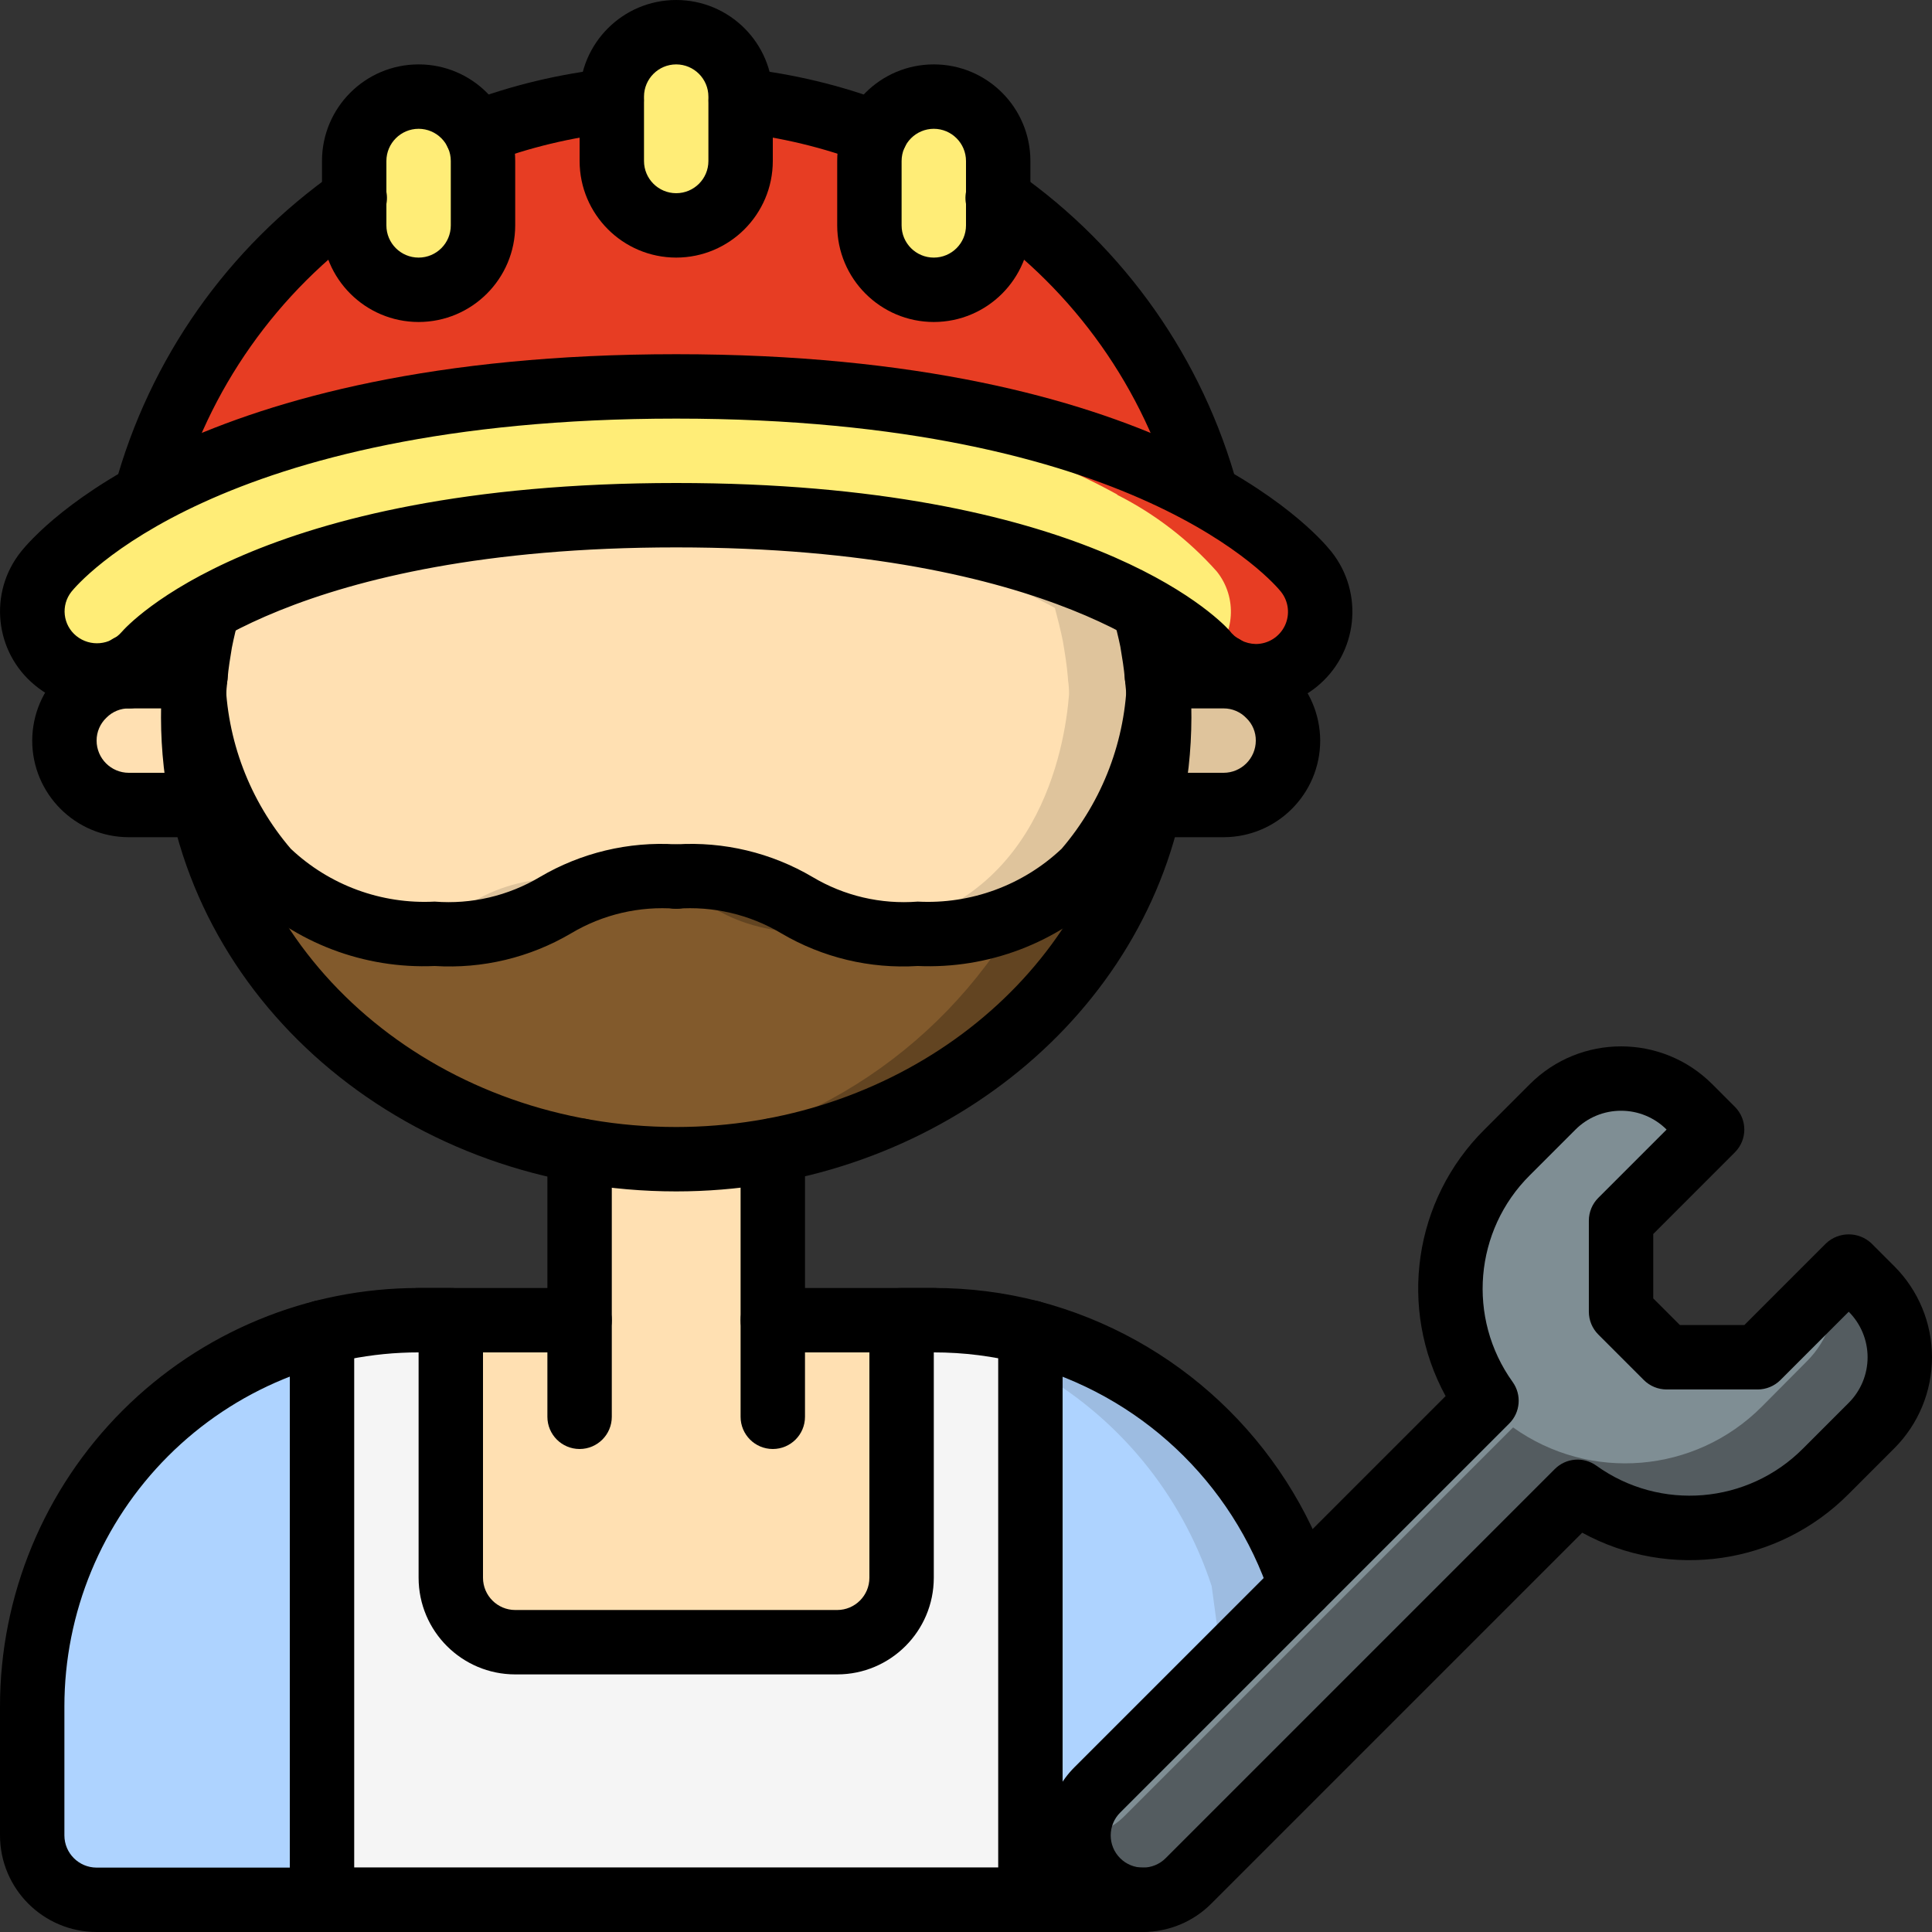 <?xml version="1.0" encoding="UTF-8"?> <svg xmlns="http://www.w3.org/2000/svg" width="512" height="512" viewBox="0 0 512 512" fill="none"><rect x="0" y="0" width="512" height="512" fill="#333333" stroke="none"/> <g clip-path="url(#clip0)"> <path d="M85.332 353.109V503.465H25.602C16.188 503.437 8.563 495.812 8.535 486.398V452.266C8.52 405.566 40.113 364.777 85.332 353.109V353.109Z" fill="#AED3FF"></path> <path d="M344.746 420.352L341.332 443.734L273.066 503.465V353.109C306.859 361.844 333.875 387.188 344.746 420.352Z" fill="#9DBCE1"></path> <path d="M321.109 420.352L324.266 443.734L273.066 482.816V362.496C295.852 374.973 313.031 395.66 321.109 420.352V420.352Z" fill="#AED3FF"></path> <path d="M273.066 353.109V503.465H85.332V353.109C93.691 350.941 102.297 349.852 110.934 349.867H247.465C256.102 349.852 264.707 350.941 273.066 353.109Z" fill="#F5F5F5"></path> <path d="M110.934 349.867H119.465V418.133C119.496 427.547 127.121 435.172 136.535 435.199H221.867C231.281 435.172 238.906 427.547 238.934 418.133V349.867H110.934Z" fill="#FFE0B2"></path> <path d="M153.602 304.895H204.801V375.465H153.602V304.895Z" fill="#FFE0B2"></path> <path d="M346.113 151.465C338.68 143.098 329.734 136.207 319.742 131.156V131.07C311.086 99.25 291.551 71.473 264.535 52.566L232.105 35.242C220.574 30.863 208.531 27.969 196.266 26.625H162.133C149.871 27.969 137.828 30.863 126.293 35.242L93.867 52.566C66.848 71.473 47.312 99.25 38.656 131.07V131.156C28.664 136.207 19.719 143.098 12.289 151.465C6.535 158.703 7.637 169.215 14.762 175.105C20.281 179.637 28.027 180.281 34.219 176.727C34.129 177.547 34.129 178.379 34.219 179.199H34.133C24.734 179.27 17.133 186.871 17.066 196.266C17.094 205.68 24.719 213.305 34.133 213.332H53.711C65.469 266.906 117.164 307.199 179.199 307.199C241.324 307.199 293.035 266.836 304.727 213.25L306.516 213.332H324.266C333.68 213.305 341.305 205.68 341.332 196.266C341.266 186.871 333.664 179.27 324.266 179.199H324.18C324.227 178.434 324.227 177.664 324.18 176.895C326.801 178.41 329.773 179.203 332.801 179.199C336.684 179.219 340.453 177.891 343.465 175.445C350.809 169.551 351.992 158.82 346.113 151.465V151.465ZM68.191 227.84C67.461 226.988 66.762 226.121 66.094 225.238C66.762 226.121 67.461 226.988 68.191 227.84ZM64.477 223.004C63.844 222.082 63.23 221.16 62.656 220.223C63.23 221.16 63.844 222.086 64.477 223.004ZM61.355 217.984C60.812 217.016 60.281 216.051 59.797 215.074C60.281 216.051 60.816 217.016 61.355 217.984ZM70.168 230.012C70.933 230.816 71.723 231.613 72.551 232.383C71.723 231.609 70.933 230.82 70.168 230.012ZM74.937 234.434C75.805 235.148 76.676 235.855 77.605 236.523C76.676 235.855 75.805 235.148 74.941 234.434H74.937ZM80.477 238.398C81.433 238.996 82.387 239.605 83.41 240.156C82.387 239.605 81.437 239 80.477 238.398ZM86.863 241.797C87.902 242.266 88.914 242.758 90.016 243.176C88.918 242.758 87.906 242.266 86.871 241.797H86.863ZM94.227 244.516C95.308 244.84 96.344 245.203 97.48 245.477C96.34 245.203 95.308 244.84 94.227 244.516ZM102.859 246.441C103.867 246.598 104.809 246.824 105.859 246.941C104.809 246.824 103.871 246.598 102.859 246.441Z" fill="#F0C419"></path> <path d="M59.734 201.984L68.266 213.332H34.133C24.719 213.305 17.094 205.68 17.066 196.266C17.133 186.871 24.734 179.27 34.133 179.199H51.797L59.734 187.223V201.984Z" fill="#FFE0B2"></path> <path d="M341.332 196.266C341.305 205.68 333.68 213.305 324.266 213.332H306.516L304.727 213.25C305.492 209.664 306.09 205.996 306.516 202.324C306.961 198.301 307.187 194.258 307.199 190.207C307.199 188.074 307.113 186.027 306.945 183.98C307.199 180.992 298.668 179.199 298.668 179.199H324.266C333.664 179.27 341.266 186.871 341.332 196.266V196.266Z" fill="#DFC49C"></path> <path d="M307.199 190.207C307.187 194.258 306.961 198.301 306.516 202.324C306.09 205.996 305.492 209.664 304.727 213.25C293.035 266.836 241.324 307.199 179.199 307.199C175.273 307.199 171.434 307.031 167.594 306.688C124.758 303.871 86.164 279.82 64.769 242.602C57.867 230.152 53.488 216.469 51.883 202.324C51.441 198.301 51.211 194.258 51.199 190.207C51.199 188.074 51.285 186.027 51.457 183.98C52.566 198.398 59.734 240.555 103.938 246.699C107.668 247.227 111.434 247.484 115.199 247.465C147.199 247.465 144.215 235.863 167.34 232.961H167.426C171.332 232.48 175.266 232.254 179.199 232.277C210.945 232.277 208.215 243.711 230.828 246.699C234.926 247.254 239.062 247.512 243.199 247.465C252.402 247.66 261.551 245.977 270.078 242.516C300.457 229.887 306.004 196.438 306.945 183.98C307.113 186.027 307.199 188.074 307.199 190.207V190.207Z" fill="#624421"></path> <path d="M270.078 242.516C248.742 279.645 210.312 303.707 167.594 306.688C124.758 303.871 86.164 279.82 64.769 242.602C73.289 245.988 82.398 247.645 91.562 247.465C95.699 247.512 99.836 247.258 103.938 246.699C107.668 247.227 111.434 247.484 115.199 247.465C147.199 247.465 144.215 235.863 167.34 232.961H167.426C190.551 235.863 187.562 247.465 219.562 247.465C223.332 247.484 227.094 247.227 230.828 246.699C234.926 247.254 239.062 247.512 243.199 247.465C252.402 247.66 261.551 245.977 270.078 242.516Z" fill="#825A2C"></path> <path d="M306.945 183.98C305.75 199.508 297.473 247.465 243.199 247.465C239.063 247.512 234.926 247.254 230.828 246.699C208.215 243.711 210.945 232.277 179.199 232.277C175.266 232.254 171.332 232.48 167.426 232.961H167.34C144.215 235.863 147.199 247.465 115.199 247.465C111.461 247.484 107.723 247.227 104.02 246.699C62.891 241.066 53.762 204.117 51.797 187.391V187.223C51.625 186.027 51.543 184.918 51.457 183.98C51.453 182.75 51.539 181.523 51.711 180.309C51.711 179.883 51.797 179.543 51.797 179.199C52.055 176.129 52.566 173.055 53.078 169.984C53.676 166.996 54.356 164.098 55.211 161.195C73.129 151.211 107.606 138.238 166.996 136.703H167.766C171.434 136.617 175.274 136.535 179.199 136.535C246.102 136.535 284.074 150.527 303.188 161.109C303.957 164.012 304.727 166.996 305.324 169.984C305.836 173.055 306.348 176.129 306.602 179.199C306.602 179.543 306.688 179.883 306.688 180.309C306.859 181.523 306.945 182.75 306.945 183.98Z" fill="#DFC49C"></path> <path d="M283.309 183.98C282.199 198.398 275.031 240.555 230.828 246.699C208.215 243.711 210.945 232.277 179.199 232.277C175.266 232.254 171.332 232.48 167.426 232.961H167.34C163.434 232.48 159.5 232.254 155.563 232.277C123.82 232.277 126.551 243.711 104.02 246.699C62.891 241.066 53.762 204.117 51.797 187.391V187.223C51.625 186.027 51.543 184.918 51.457 183.98C51.453 182.75 51.539 181.523 51.711 180.309C51.711 179.883 51.797 179.543 51.797 179.199C52.055 176.129 52.566 173.055 53.078 169.984C53.676 166.996 54.356 164.098 55.211 161.195C73.129 151.211 107.606 138.238 166.996 136.703H167.766C227.156 138.238 261.633 151.211 279.551 161.109C280.32 164.012 281.09 166.996 281.684 169.984C282.199 173.055 282.711 176.129 282.965 179.199C282.965 179.543 283.051 179.883 283.051 180.309C283.223 181.523 283.309 182.75 283.309 183.98Z" fill="#FFE0B2"></path> <path d="M319.742 131.07H38.656C47.312 99.25 66.848 71.473 93.867 52.566L126.293 35.242C137.828 30.863 149.871 27.969 162.133 26.625H196.266C208.531 27.969 220.574 30.863 232.105 35.242L264.535 52.566C291.551 71.473 311.086 99.25 319.742 131.07V131.07Z" fill="#E73D23"></path> <path d="M296.105 131.07H38.656C47.312 99.25 66.848 71.473 93.867 52.566L126.293 35.242C137.828 30.863 149.871 27.969 162.133 26.625H172.629C184.895 27.969 196.938 30.863 208.469 35.242L240.895 52.566C267.914 71.473 287.449 99.25 296.105 131.07V131.07Z" fill="#E73D23"></path> <path d="M324.18 179.199H306.602C306.348 176.129 305.836 173.055 305.324 169.984C304.727 166.996 303.957 164.012 303.188 161.109C309.168 164.184 314.66 168.121 319.488 172.801C320.777 174.453 322.371 175.844 324.18 176.895C324.227 177.664 324.227 178.434 324.18 179.199V179.199Z" fill="#C18E59"></path> <path d="M55.211 161.195C54.355 164.098 53.676 166.996 53.078 169.984C52.566 173.055 52.055 176.129 51.797 179.199H34.219C34.129 178.379 34.129 177.547 34.219 176.727C35.914 175.754 37.441 174.516 38.742 173.055C43.562 168.25 49.125 164.246 55.211 161.195Z" fill="#C18E59"></path> <path d="M343.465 175.445C340.453 177.891 336.684 179.219 332.801 179.199C329.773 179.203 326.801 178.41 324.18 176.895C322.371 175.844 320.777 174.453 319.488 172.801C314.66 168.121 309.168 164.184 303.187 161.109C284.074 150.527 246.102 136.535 179.199 136.535C112.297 136.535 74.324 150.527 55.211 161.195C49.125 164.246 43.562 168.25 38.742 173.055C37.441 174.516 35.914 175.754 34.219 176.727C28.027 180.281 20.281 179.637 14.762 175.105C7.637 169.215 6.535 158.703 12.289 151.465C19.719 143.098 28.664 136.207 38.656 131.156V131.07C62.891 117.59 106.41 102.398 179.199 102.398C251.988 102.398 295.508 117.59 319.742 131.07V131.156C329.734 136.207 338.68 143.098 346.113 151.465C351.992 158.82 350.809 169.551 343.465 175.445V175.445Z" fill="#FFED77"></path> <path d="M110.934 25.602C120.359 25.602 128 33.242 128 42.668V59.734C128 69.16 120.359 76.801 110.934 76.801C101.508 76.801 93.867 69.16 93.867 59.734V42.668C93.867 33.242 101.508 25.602 110.934 25.602V25.602Z" fill="#FFED77"></path> <path d="M179.199 8.535C188.625 8.535 196.266 16.176 196.266 25.602V42.668C196.266 52.094 188.625 59.734 179.199 59.734C169.773 59.734 162.133 52.094 162.133 42.668V25.602C162.133 16.176 169.773 8.535 179.199 8.535V8.535Z" fill="#FFED77"></path> <path d="M247.465 25.602C256.891 25.602 264.535 33.242 264.535 42.668V59.734C264.535 69.16 256.891 76.801 247.465 76.801C238.043 76.801 230.398 69.16 230.398 59.734V42.668C230.398 33.242 238.043 25.602 247.465 25.602V25.602Z" fill="#FFED77"></path> <path d="M495.969 377.789L483.902 389.855C466.246 407.523 438.406 409.848 418.07 395.348L314.949 498.469C308.285 505.133 297.477 505.133 290.812 498.469C284.148 491.805 284.148 480.996 290.812 474.332L393.934 371.211C379.434 350.875 381.758 323.035 399.426 305.379L411.492 293.312C416.293 288.512 422.805 285.816 429.594 285.816C436.383 285.816 442.895 288.512 447.695 293.312L453.73 299.348L429.594 323.484V347.617L441.664 359.688H465.801L489.934 335.551L495.969 341.586C500.77 346.387 503.465 352.898 503.465 359.688C503.465 366.477 500.77 372.988 495.969 377.789V377.789Z" fill="#7F8E94"></path> <path d="M495.957 377.77L483.926 389.887C466.254 407.566 438.391 409.875 418.047 395.348L314.965 498.434C310.102 503.328 302.762 504.801 296.387 502.164C290.008 499.527 285.855 493.301 285.867 486.398C290.387 486.387 294.715 484.574 297.898 481.367L400.98 378.281C421.324 392.809 449.188 390.5 466.859 372.82L478.891 360.703C484.512 355.082 487.195 347.164 486.145 339.285L489.898 335.531L495.957 341.59C505.941 351.586 505.941 367.777 495.957 377.77Z" fill="#545C60"></path> <path d="M343.465 175.445C340.453 177.891 336.684 179.219 332.801 179.199C329.773 179.203 326.801 178.41 324.18 176.895C322.984 176.234 321.918 175.371 321.023 174.336C327.328 168.227 327.953 158.324 322.477 151.465C315.043 143.098 306.098 136.207 296.105 131.156V131.07C273.406 118.441 233.727 104.277 168.875 102.57C172.289 102.398 175.703 102.398 179.199 102.398C251.988 102.398 295.508 117.59 319.742 131.07V131.156C329.734 136.207 338.68 143.098 346.113 151.465C351.992 158.82 350.809 169.551 343.465 175.445Z" fill="#E73D23"></path> <path d="M179.199 315.734C109.016 315.734 50.637 267.391 43.403 203.285C42.922 198.941 42.676 194.578 42.668 190.207C42.645 186.195 42.864 182.184 43.321 178.195C43.571 175.184 44.114 171.883 44.664 168.578C45.36 165.074 46.102 161.93 47.024 158.781C48.356 154.262 53.102 151.676 57.625 153.008C62.149 154.34 64.735 159.086 63.399 163.609C62.617 166.262 61.992 168.918 61.446 171.652C61.02 174.23 60.539 177.074 60.301 179.918C59.907 183.332 59.719 186.77 59.735 190.207C59.746 193.953 59.957 197.695 60.367 201.418C66.621 256.836 117.711 298.668 179.199 298.668C236.074 298.668 285.356 261.98 296.387 211.43C297.09 208.141 297.645 204.746 298.043 201.34C298.449 197.645 298.656 193.926 298.668 190.207C298.688 186.867 298.508 183.523 298.129 180.203C297.864 177.074 297.379 174.23 296.906 171.387C296.391 168.84 295.668 166.031 294.942 163.297C293.86 158.789 296.571 154.242 301.051 153.055C305.531 151.863 310.141 154.469 311.434 158.922C312.25 161.992 313.055 165.148 313.688 168.312C314.285 171.879 314.828 175.184 315.11 178.484C315.547 182.375 315.758 186.289 315.735 190.207C315.723 194.559 315.481 198.906 315 203.234C314.539 207.246 313.895 211.18 313.071 215.035C300.336 273.395 244.039 315.734 179.199 315.734V315.734Z" fill="black"></path> <path d="M51.883 221.867H34.133C20 221.852 8.551 210.398 8.535 196.266C8.598 182.156 20.023 170.734 34.133 170.668H51.797C56.512 170.668 60.332 174.488 60.332 179.199C60.332 183.914 56.512 187.734 51.797 187.734H34.219C31.965 187.695 29.793 188.586 28.211 190.191C26.539 191.77 25.594 193.969 25.602 196.266C25.605 200.977 29.422 204.793 34.133 204.801H51.883C56.594 204.801 60.414 208.621 60.414 213.332C60.414 218.047 56.594 221.867 51.883 221.867Z" fill="black"></path> <path d="M324.266 221.867H306.516C301.805 221.867 297.984 218.047 297.984 213.332C297.984 208.621 301.805 204.801 306.516 204.801H324.266C328.977 204.793 332.793 200.977 332.801 196.266C332.82 194.039 331.934 191.898 330.34 190.344C328.762 188.672 326.566 187.727 324.266 187.734H306.602C301.891 187.734 298.07 183.914 298.07 179.199C298.07 174.488 301.891 170.668 306.602 170.668H324.18C338.324 170.687 349.801 182.121 349.867 196.266C349.852 210.398 338.398 221.852 324.266 221.867Z" fill="black"></path> <path d="M38.656 139.645C36.398 139.656 34.227 138.766 32.625 137.176C31.027 135.582 30.125 133.418 30.121 131.16C30.121 130.387 30.219 129.617 30.41 128.871C39.602 95.133 60.309 65.672 88.945 45.602C91.43 43.762 94.715 43.414 97.531 44.688C100.348 45.961 102.258 48.66 102.52 51.742C102.781 54.82 101.355 57.805 98.793 59.535C73.477 77.262 55.141 103.273 46.949 133.074C46.031 136.918 42.605 139.633 38.656 139.645Z" fill="black"></path> <path d="M232.105 43.777C231.074 43.777 230.051 43.586 229.086 43.219C218.227 39.098 206.891 36.371 195.344 35.105C190.676 34.574 187.316 30.375 187.824 25.707C188.328 21.035 192.516 17.656 197.187 18.137C210.168 19.559 222.918 22.621 235.129 27.258C238.984 28.715 241.25 32.723 240.508 36.777C239.766 40.836 236.23 43.781 232.105 43.777Z" fill="black"></path> <path d="M319.742 139.645C315.656 139.66 312.133 136.766 311.359 132.75C303.125 103.078 284.828 77.195 259.605 59.535C257.047 57.805 255.621 54.82 255.883 51.742C256.144 48.66 258.051 45.961 260.867 44.688C263.684 43.414 266.969 43.762 269.457 45.602C298.09 65.672 318.797 95.133 327.988 128.871C328.672 131.438 328.125 134.176 326.512 136.281C324.898 138.391 322.398 139.633 319.742 139.645Z" fill="black"></path> <path d="M126.293 43.777C122.168 43.781 118.633 40.836 117.891 36.777C117.148 32.723 119.414 28.715 123.273 27.258C135.48 22.625 148.23 19.559 161.211 18.141C165.883 17.656 170.07 21.039 170.574 25.711C171.082 30.379 167.723 34.578 163.055 35.109C151.508 36.375 140.172 39.102 129.312 43.219C128.348 43.59 127.324 43.777 126.293 43.777Z" fill="black"></path> <path d="M34.207 187.734C30.277 187.727 26.859 185.039 25.925 181.223C25.574 179.547 25.5 177.828 25.703 176.133C25.89 173.07 27.703 170.344 30.453 168.988C33.207 167.637 36.472 167.863 39.011 169.586C41.55 171.309 42.968 174.258 42.73 177.316C42.707 177.637 42.691 177.926 42.687 178.156C43.215 182.453 40.445 186.469 36.238 187.492C35.574 187.652 34.89 187.734 34.207 187.734Z" fill="black"></path> <path d="M324.18 187.555H324C319.395 187.535 315.668 183.805 315.648 179.199C315.648 179.07 315.664 178.59 315.668 178.461C315.691 178.156 315.691 177.848 315.672 177.539C315.391 174.469 316.789 171.488 319.324 169.734C321.859 167.984 325.145 167.738 327.914 169.09C330.684 170.441 332.508 173.18 332.691 176.258C332.762 177.246 332.77 178.242 332.719 179.234C332.523 183.828 328.781 187.477 324.18 187.555Z" fill="black"></path> <path d="M153.602 384C148.887 384 145.066 380.18 145.066 375.465V304.895C145.066 300.184 148.887 296.363 153.602 296.363C158.313 296.363 162.133 300.184 162.133 304.895V375.465C162.133 380.18 158.313 384 153.602 384Z" fill="black"></path> <path d="M204.801 384C200.086 384 196.266 380.18 196.266 375.465V304.895C196.266 300.184 200.086 296.363 204.801 296.363C209.512 296.363 213.332 300.184 213.332 304.895V375.465C213.332 380.18 209.512 384 204.801 384Z" fill="black"></path> <path d="M302.934 512H25.602C11.469 511.984 0.016 500.531 8.80707e-06 486.398V452.266C-0.012 422.84 11.672 394.617 32.477 373.809C53.285 353.004 81.508 341.32 110.934 341.332H153.602C158.313 341.332 162.133 345.152 162.133 349.867C162.133 354.578 158.313 358.398 153.602 358.398H110.934C86.035 358.391 62.152 368.273 44.547 385.883C26.941 403.488 17.055 427.367 17.066 452.266V486.398C17.074 491.109 20.891 494.926 25.602 494.934H302.934C307.645 494.934 311.465 498.754 311.465 503.465C311.465 508.18 307.645 512 302.934 512Z" fill="black"></path> <path d="M344.746 428.887C341.051 428.883 337.777 426.508 336.633 422.992C326.578 392.66 301.859 369.469 270.941 361.371C263.277 359.387 255.387 358.391 247.465 358.398H204.801C200.086 358.398 196.266 354.578 196.266 349.867C196.266 345.152 200.086 341.332 204.801 341.332H247.465C256.828 341.32 266.152 342.504 275.219 344.852C311.758 354.43 340.977 381.848 352.859 417.707C353.699 420.305 353.246 423.148 351.645 425.359C350.039 427.566 347.477 428.879 344.746 428.887V428.887Z" fill="black"></path> <path d="M332.813 187.734C325.028 187.754 317.664 184.215 312.813 178.129C312.774 178.129 280.555 145.066 179.199 145.066C77.387 145.066 45.364 178.434 45.055 178.766C35.875 189.215 20.063 190.496 9.324 181.66C-1.469 172.852 -3.125 156.984 5.613 146.137C9.891 140.793 51.129 93.867 179.199 93.867C307.27 93.867 348.508 140.793 352.789 146.141C361.617 157.18 359.828 173.289 348.793 182.121C344.254 185.746 338.621 187.727 332.813 187.734ZM179.199 128C286.699 128 322.067 163.016 325.746 167.008C327.399 169.266 330.016 170.621 332.813 170.668C336.09 170.66 339.074 168.777 340.492 165.824C341.91 162.871 341.508 159.363 339.461 156.805C337.961 154.93 301.363 110.934 179.199 110.934C57.039 110.934 20.438 154.93 18.938 156.801C16.07 160.41 16.652 165.66 20.246 168.551C23.891 171.492 29.211 171.008 32.266 167.461C33.645 165.867 67.629 128 179.199 128V128Z" fill="black"></path> <path d="M110.934 85.332C96.801 85.316 85.348 73.867 85.332 59.734V42.668C85.332 28.527 96.793 17.066 110.934 17.066C125.07 17.066 136.535 28.527 136.535 42.668V59.734C136.52 73.867 125.066 85.316 110.934 85.332ZM110.934 34.133C106.223 34.141 102.406 37.957 102.398 42.668V59.734C102.398 64.445 106.219 68.266 110.934 68.266C115.645 68.266 119.465 64.445 119.465 59.734V42.668C119.461 37.957 115.645 34.141 110.934 34.133Z" fill="black"></path> <path d="M179.199 68.266C165.066 68.25 153.617 56.797 153.602 42.668V25.602C153.602 11.461 165.062 0 179.199 0C193.34 0 204.801 11.461 204.801 25.602V42.668C204.785 56.797 193.332 68.25 179.199 68.266ZM179.199 17.066C174.488 17.074 170.672 20.891 170.668 25.602V42.668C170.668 47.379 174.488 51.199 179.199 51.199C183.914 51.199 187.734 47.379 187.734 42.668V25.602C187.727 20.891 183.91 17.074 179.199 17.066V17.066Z" fill="black"></path> <path d="M247.465 85.332C233.336 85.316 221.883 73.867 221.867 59.734V42.668C221.867 28.527 233.328 17.066 247.465 17.066C261.605 17.066 273.066 28.527 273.066 42.668V59.734C273.051 73.867 261.598 85.316 247.465 85.332V85.332ZM247.465 34.133C242.758 34.141 238.941 37.957 238.934 42.668V59.734C238.934 64.445 242.754 68.266 247.465 68.266C252.18 68.266 256 64.445 256 59.734V42.668C255.992 37.957 252.176 34.141 247.465 34.133Z" fill="black"></path> <path d="M115.199 256C96.496 256.82 78.285 249.895 64.852 236.855C50.762 220.902 42.883 200.406 42.668 179.121C42.711 174.437 46.52 170.668 51.199 170.668H51.285C55.988 170.715 59.77 174.559 59.734 179.262C60.023 196.035 66.148 212.18 77.055 224.926C87.32 234.613 101.105 239.676 115.199 238.934C124.941 239.699 134.68 237.422 143.07 232.414C153.98 225.984 166.562 222.973 179.199 223.762C183.914 223.762 187.734 227.582 187.734 232.297C187.734 237.008 183.914 240.828 179.199 240.828C169.457 240.062 159.719 242.34 151.328 247.352C140.422 253.777 127.836 256.789 115.199 256Z" fill="black"></path> <path d="M243.199 256C230.562 256.789 217.98 253.777 207.07 247.352C198.68 242.34 188.941 240.063 179.199 240.828C174.488 240.828 170.668 237.008 170.668 232.297C170.668 227.582 174.488 223.762 179.199 223.762C191.836 222.973 204.422 225.984 215.328 232.414C223.719 237.422 233.457 239.699 243.199 238.934C257.297 239.676 271.078 234.613 281.344 224.926C292.25 212.18 298.375 196.035 298.668 179.262C298.641 174.555 302.43 170.719 307.137 170.68H307.199C311.879 170.672 315.688 174.441 315.734 179.121C315.516 200.406 307.641 220.902 293.547 236.855C280.117 249.895 261.902 256.82 243.199 256Z" fill="black"></path> <path d="M273.066 512H85.332C80.621 512 76.801 508.18 76.801 503.465V353.109C76.801 348.398 80.621 344.574 85.332 344.574C90.047 344.574 93.867 348.398 93.867 353.109V494.934H264.535V353.109C264.535 348.398 268.355 344.574 273.066 344.574C277.781 344.574 281.602 348.398 281.602 353.109V503.465C281.602 508.18 277.781 512 273.066 512V512Z" fill="black"></path> <path d="M221.867 443.734H136.535C122.402 443.719 110.949 432.266 110.934 418.133V358.398C106.219 358.398 102.398 354.578 102.398 349.867C102.398 345.152 106.219 341.332 110.934 341.332H119.465C124.18 341.332 128 345.152 128 349.867V418.133C128.008 422.844 131.824 426.66 136.535 426.668H221.867C226.578 426.66 230.395 422.844 230.398 418.133V349.867C230.398 345.152 234.219 341.332 238.934 341.332H247.465C252.18 341.332 256 345.152 256 349.867C256 354.578 252.18 358.398 247.465 358.398V418.133C247.449 432.266 236 443.719 221.867 443.734Z" fill="black"></path> <path d="M302.883 511.988C292.527 511.996 283.187 505.762 279.223 496.195C275.258 486.629 277.453 475.613 284.781 468.297L383.101 369.977C370.43 346.766 374.625 317.977 393.391 299.348L405.457 287.281C418.797 273.973 440.391 273.973 453.73 287.281L459.762 293.316C463.094 296.648 463.094 302.051 459.762 305.383L438.129 327.02V344.086L445.199 351.156H462.266L483.898 329.52C487.285 326.32 492.582 326.32 495.965 329.52L502 335.555C508.402 341.953 512 350.637 512 359.688C512 368.742 508.402 377.426 502 383.824L489.933 395.895C471.308 414.672 442.512 418.867 419.305 406.184L320.984 504.504C316.187 509.309 309.672 512 302.883 511.988V511.988ZM429.598 294.359C425.07 294.352 420.726 296.145 417.523 299.348L405.457 311.414C390.664 326.082 388.723 349.324 400.871 366.246C403.305 369.641 402.922 374.297 399.965 377.246L296.844 480.367C293.516 483.699 293.516 489.105 296.848 492.438C300.18 495.77 305.586 495.766 308.918 492.434L412.039 389.312C414.988 386.355 419.648 385.969 423.047 388.41C439.961 400.562 463.203 398.621 477.867 383.828L489.933 371.758C493.133 368.559 494.933 364.215 494.933 359.688C494.933 355.164 493.133 350.82 489.933 347.621L471.832 365.723C470.234 367.32 468.062 368.223 465.801 368.223H441.664C439.398 368.219 437.23 367.32 435.629 365.723L423.562 353.652C421.961 352.051 421.062 349.879 421.062 347.617V323.484C421.062 321.219 421.961 319.051 423.562 317.449L441.664 299.348C438.465 296.148 434.121 294.352 429.598 294.359V294.359Z" fill="black"></path> </g> <defs> <clipPath id="clip0"> <rect width="512" height="512" fill="white"></rect> </clipPath> </defs> </svg> 